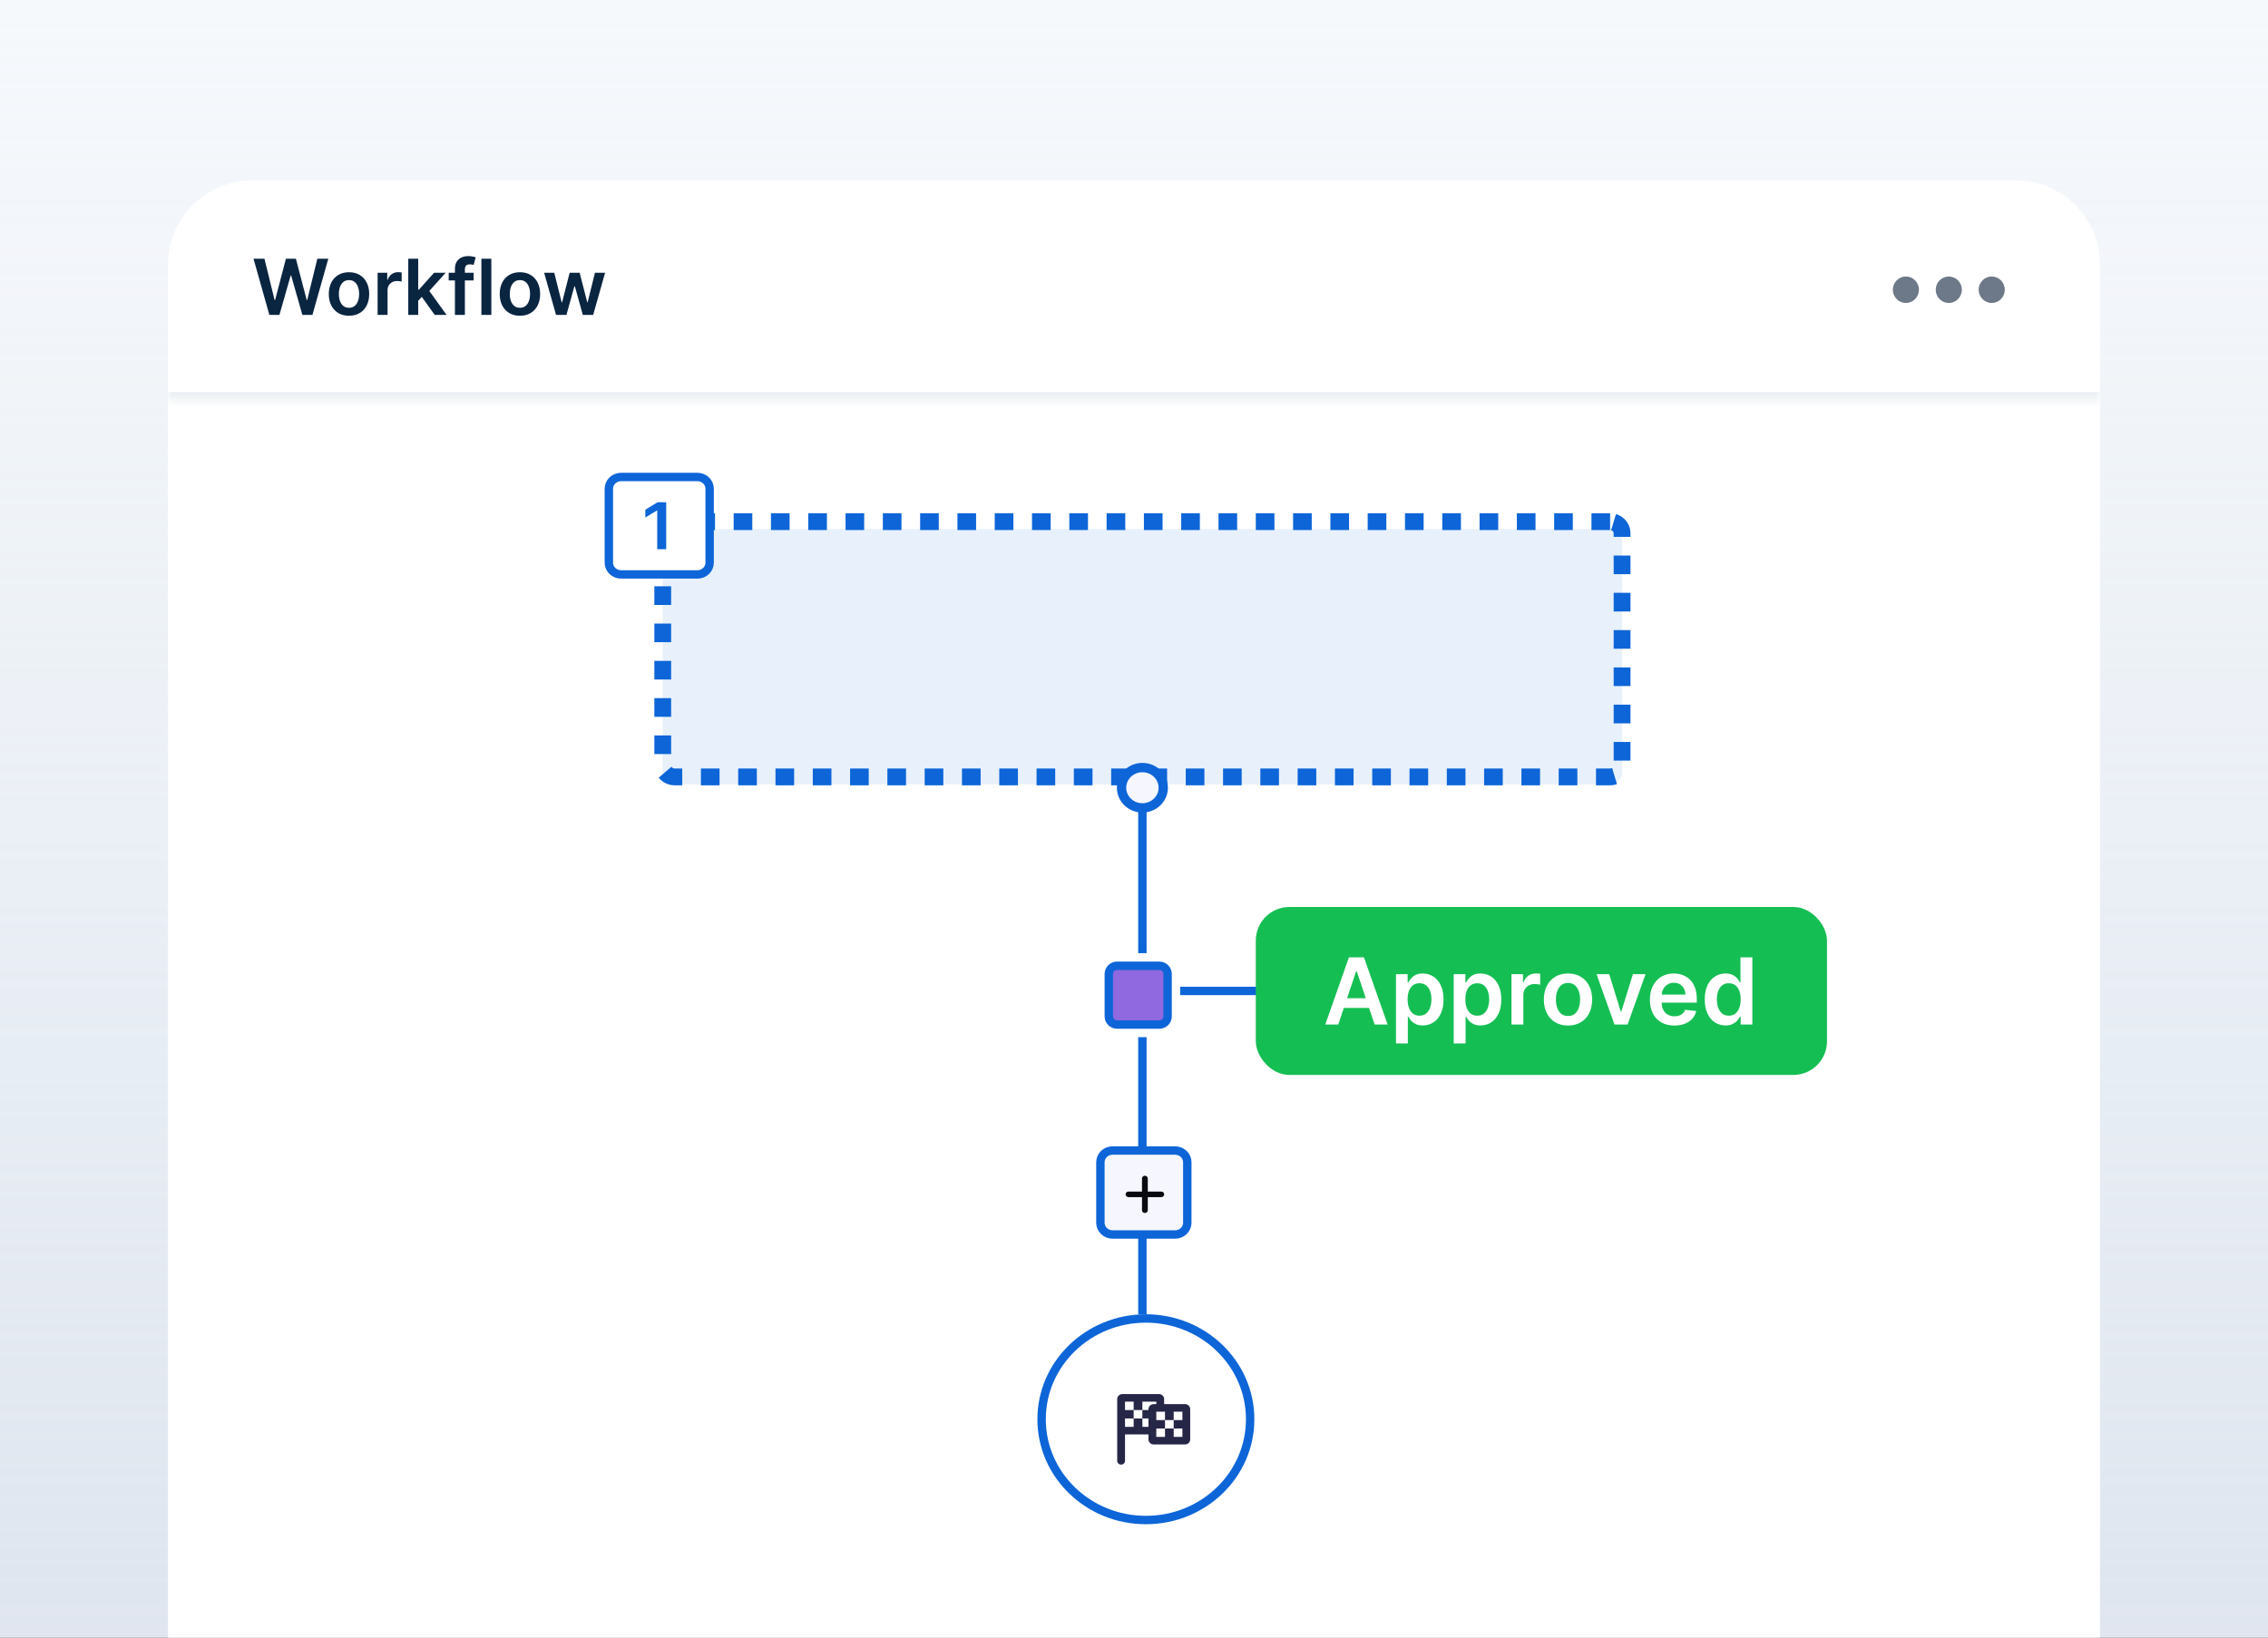 <svg  viewBox="0 0 270 195" fill="none" xmlns="http://www.w3.org/2000/svg">
<rect x="0" y="0" width="270" height="195" fill="#333333" stroke="none"/>
<g clip-path="url(#clip0_603_1792)">
<rect width="270" height="195" fill="#F6F9FC"/>
<rect width="270" height="195" fill="url(#paint0_linear_603_1792)"/>
<g clip-path="url(#clip1_603_1792)">
<path d="M20 31.5C20 25.977 24.477 21.5 30 21.5H240C245.523 21.5 250 25.977 250 31.5V196.5H20V31.5Z" fill="white"/>
<mask id="path-2-inside-1_603_1792" fill="white">
<path d="M20 21.5H250V47.5H20V21.5Z"/>
</mask>
<path d="M20 21.5H250V47.5H20V21.5Z" fill="white" fill-opacity="0.1"/>
<path d="M250 46.69H20V48.31H250V46.69Z" fill="#E7ECF1" mask="url(#path-2-inside-1_603_1792)"/>
<path d="M32.068 37.5L30.18 30.809H31.483L32.689 35.726H32.751L34.038 30.809H35.224L36.514 35.729H36.573L37.779 30.809H39.082L37.194 37.5H35.998L34.659 32.805H34.606L33.264 37.5H32.068ZM41.547 37.598C41.057 37.598 40.633 37.49 40.273 37.275C39.914 37.059 39.635 36.757 39.437 36.37C39.241 35.982 39.143 35.529 39.143 35.011C39.143 34.492 39.241 34.038 39.437 33.648C39.635 33.258 39.914 32.956 40.273 32.74C40.633 32.524 41.057 32.416 41.547 32.416C42.037 32.416 42.462 32.524 42.822 32.74C43.181 32.956 43.459 33.258 43.655 33.648C43.853 34.038 43.952 34.492 43.952 35.011C43.952 35.529 43.853 35.982 43.655 36.37C43.459 36.757 43.181 37.059 42.822 37.275C42.462 37.49 42.037 37.598 41.547 37.598ZM41.554 36.651C41.82 36.651 42.042 36.578 42.22 36.432C42.399 36.284 42.532 36.085 42.619 35.837C42.708 35.589 42.753 35.312 42.753 35.007C42.753 34.7 42.708 34.422 42.619 34.174C42.532 33.924 42.399 33.724 42.22 33.576C42.042 33.428 41.82 33.354 41.554 33.354C41.282 33.354 41.055 33.428 40.874 33.576C40.696 33.724 40.562 33.924 40.472 34.174C40.385 34.422 40.342 34.7 40.342 35.007C40.342 35.312 40.385 35.589 40.472 35.837C40.562 36.085 40.696 36.284 40.874 36.432C41.055 36.578 41.282 36.651 41.554 36.651ZM44.956 37.5V32.482H46.102V33.318H46.155C46.246 33.029 46.403 32.805 46.625 32.648C46.849 32.489 47.105 32.41 47.393 32.41C47.458 32.41 47.531 32.413 47.612 32.42C47.695 32.424 47.763 32.432 47.818 32.443V33.531C47.768 33.513 47.688 33.498 47.579 33.485C47.472 33.47 47.369 33.462 47.269 33.462C47.053 33.462 46.859 33.509 46.687 33.602C46.517 33.694 46.383 33.821 46.285 33.985C46.187 34.148 46.138 34.336 46.138 34.55V37.5H44.956ZM49.681 35.925L49.678 34.498H49.868L51.671 32.482H53.053L50.835 34.952H50.59L49.681 35.925ZM48.603 37.5V30.809H49.786V37.5H48.603ZM51.753 37.5L50.119 35.216L50.916 34.383L53.167 37.5H51.753ZM56.383 32.482V33.397H53.416V32.482H56.383ZM54.158 37.5V32.008C54.158 31.671 54.228 31.39 54.367 31.165C54.509 30.941 54.698 30.773 54.936 30.662C55.173 30.551 55.437 30.495 55.726 30.495C55.931 30.495 56.113 30.512 56.272 30.544C56.431 30.577 56.549 30.607 56.625 30.633L56.39 31.547C56.34 31.532 56.276 31.517 56.2 31.502C56.124 31.484 56.039 31.476 55.945 31.476C55.725 31.476 55.569 31.529 55.478 31.636C55.389 31.74 55.344 31.89 55.344 32.087V37.5H54.158ZM58.492 30.809V37.5H57.309V30.809H58.492ZM61.897 37.598C61.407 37.598 60.982 37.49 60.623 37.275C60.264 37.059 59.985 36.757 59.786 36.37C59.59 35.982 59.492 35.529 59.492 35.011C59.492 34.492 59.59 34.038 59.786 33.648C59.985 33.258 60.264 32.956 60.623 32.74C60.982 32.524 61.407 32.416 61.897 32.416C62.387 32.416 62.812 32.524 63.171 32.74C63.531 32.956 63.808 33.258 64.004 33.648C64.202 34.038 64.302 34.492 64.302 35.011C64.302 35.529 64.202 35.982 64.004 36.37C63.808 36.757 63.531 37.059 63.171 37.275C62.812 37.49 62.387 37.598 61.897 37.598ZM61.904 36.651C62.169 36.651 62.391 36.578 62.57 36.432C62.749 36.284 62.882 36.085 62.969 35.837C63.058 35.589 63.102 35.312 63.102 35.007C63.102 34.7 63.058 34.422 62.969 34.174C62.882 33.924 62.749 33.724 62.57 33.576C62.391 33.428 62.169 33.354 61.904 33.354C61.631 33.354 61.405 33.428 61.224 33.576C61.045 33.724 60.911 33.924 60.822 34.174C60.735 34.422 60.691 34.7 60.691 35.007C60.691 35.312 60.735 35.589 60.822 35.837C60.911 36.085 61.045 36.284 61.224 36.432C61.405 36.578 61.631 36.651 61.904 36.651ZM66.197 37.5L64.779 32.482H65.985L66.867 36.01H66.913L67.814 32.482H69.007L69.909 35.991H69.958L70.827 32.482H72.035L70.614 37.5H69.383L68.442 34.109H68.373L67.432 37.5H66.197Z" fill="#0A2540"/>
<path d="M226.891 36.075C227.75 36.075 228.446 35.37 228.446 34.5C228.446 33.63 227.75 32.925 226.891 32.925C226.033 32.925 225.337 33.63 225.337 34.5C225.337 35.37 226.033 36.075 226.891 36.075Z" fill="#6D7888"/>
<path d="M232 36.075C232.858 36.075 233.554 35.37 233.554 34.5C233.554 33.63 232.858 32.925 232 32.925C231.141 32.925 230.445 33.63 230.445 34.5C230.445 35.37 231.141 36.075 232 36.075Z" fill="#6D7888"/>
<path d="M237.109 36.075C237.968 36.075 238.664 35.37 238.664 34.5C238.664 33.63 237.968 32.925 237.109 32.925C236.251 32.925 235.555 33.63 235.555 34.5C235.555 35.37 236.251 36.075 237.109 36.075Z" fill="#6D7888"/>
<path d="M191.68 63H80.32C79.534 63 78.897 63.616 78.897 64.376V92.024C78.897 92.784 79.534 93.4 80.32 93.4H191.68C192.466 93.4 193.103 92.784 193.103 92.024V64.376C193.103 63.616 192.466 63 191.68 63Z" fill="#0D65D8" fill-opacity="0.1"/>
<path d="M191.68 62.114H80.32C79.534 62.114 78.897 62.73 78.897 63.49V91.138C78.897 91.898 79.534 92.514 80.32 92.514H191.68C192.466 92.514 193.103 91.898 193.103 91.138V63.49C193.103 62.73 192.466 62.114 191.68 62.114Z" stroke="#0D65D8" stroke-width="2" stroke-dasharray="2.22 2.22"/>
<path d="M83.034 56.8H73.931C73.131 56.8 72.482 57.427 72.482 58.2V67C72.482 67.773 73.131 68.4 73.931 68.4H83.034C83.834 68.4 84.482 67.773 84.482 67V58.2C84.482 57.427 83.834 56.8 83.034 56.8Z" fill="white"/>
<path d="M79.31 59.8V65.4H78.241V60.787H78.207L76.827 61.624V60.694L78.293 59.8H79.31Z" fill="#0D65D8"/>
<path d="M83.034 56.8H73.931C73.131 56.8 72.482 57.427 72.482 58.2V67C72.482 67.773 73.131 68.4 73.931 68.4H83.034C83.834 68.4 84.482 67.773 84.482 67V58.2C84.482 57.427 83.834 56.8 83.034 56.8Z" stroke="#0D65D8"/>
<path fill-rule="evenodd" clip-rule="evenodd" d="M136.414 181C143.27 181 148.828 175.628 148.828 169C148.828 162.372 143.27 157 136.414 157C129.558 157 124 162.372 124 169C124 175.628 129.558 181 136.414 181Z" fill="white" stroke="#0D65D8"/>
<path d="M136 124V156" stroke="#0D65D8" stroke-linecap="square"/>
<path d="M136 94V113" stroke="#0D65D8" stroke-linecap="square"/>
<path d="M152 118H141" stroke="#0D65D8" stroke-linecap="square"/>
<path fill-rule="evenodd" clip-rule="evenodd" d="M136 96.2C137.372 96.2 138.483 95.126 138.483 93.8C138.483 92.474 137.372 91.4 136 91.4C134.629 91.4 133.518 92.474 133.518 93.8C133.518 95.126 134.629 96.2 136 96.2Z" fill="#F5F6FE" stroke="#0D65D8" stroke-width="1.11"/>
<path d="M139.897 137H132.448C131.648 137 131 137.627 131 138.4V145.6C131 146.373 131.648 147 132.448 147H139.897C140.696 147 141.345 146.373 141.345 145.6V138.4C141.345 137.627 140.696 137 139.897 137Z" fill="#F5F6FE"/>
<path d="M136.297 140C136.487 140 136.641 140.149 136.641 140.333V141.887H138.248C138.439 141.887 138.593 142.036 138.593 142.22C138.593 142.404 138.439 142.553 138.248 142.553H136.641V144.107C136.641 144.291 136.487 144.44 136.297 144.44C136.106 144.44 135.952 144.291 135.952 144.107V142.553H134.345C134.154 142.553 134 142.404 134 142.22C134 142.036 134.154 141.887 134.345 141.887H135.952V140.333C135.952 140.149 136.106 140 136.297 140Z" fill="#090910"/>
<path d="M139.897 137H132.448C131.648 137 131 137.627 131 138.4V145.6C131 146.373 131.648 147 132.448 147H139.897C140.696 147 141.345 146.373 141.345 145.6V138.4C141.345 137.627 140.696 137 139.897 137Z" stroke="#0D65D8"/>
<path d="M135.996 166.9H137.656V167.2H137.343C137 167.2 136.722 167.469 136.722 167.8V167.901H135.996V168.903H134.96V167.901H133.931V166.9H134.96V167.901H135.996V166.9ZM136.722 168.903V169.902H135.996V168.903H136.722ZM136.722 170.802V171.402C136.722 171.733 137 172.002 137.343 172.002H141.069C141.412 172.002 141.69 171.733 141.69 171.402V167.8C141.69 167.469 141.412 167.2 141.069 167.2H138.587V166.6C138.587 166.269 138.309 166 137.966 166H133.621C133.332 166 133.09 166.19 133.02 166.448C133.007 166.49 133 166.534 133 166.579V173.952C133 174.201 133.209 174.402 133.466 174.402C133.722 174.402 133.931 174.201 133.931 173.952V170.802H136.722ZM133.931 168.903H134.96V169.902H133.931V168.903ZM137.653 168.098H138.689V169.1H137.653V168.098ZM140.762 168.098V169.1H139.725V168.098H140.762ZM137.653 170.102H138.689V169.1H139.725V170.102H140.762V171.103H139.725V170.102H138.689V171.103H137.653V170.102Z" fill="#262647"/>
<path d="M138.02 115H132.98C132.439 115 132 115.439 132 115.98V121.02C132 121.561 132.439 122 132.98 122H138.02C138.561 122 139 121.561 139 121.02V115.98C139 115.439 138.561 115 138.02 115Z" fill="#9068DF" stroke="#0D65D8"/>
<rect x="149.5" y="108" width="68" height="20" rx="4" fill="#15BE53"/>
<path d="M159.316 122H157.77L160.586 114H162.375L165.195 122H163.648L161.512 115.641H161.449L159.316 122ZM159.367 118.863H163.586V120.027H159.367V118.863ZM166.187 124.25V116H167.577V116.992H167.659C167.732 116.846 167.835 116.691 167.968 116.527C168.101 116.361 168.28 116.219 168.507 116.102C168.733 115.982 169.022 115.922 169.374 115.922C169.838 115.922 170.256 116.04 170.628 116.277C171.003 116.512 171.3 116.859 171.519 117.32C171.74 117.779 171.851 118.341 171.851 119.008C171.851 119.667 171.743 120.227 171.526 120.687C171.31 121.148 171.016 121.5 170.644 121.742C170.271 121.984 169.849 122.105 169.378 122.105C169.034 122.105 168.749 122.048 168.522 121.934C168.296 121.819 168.114 121.681 167.976 121.52C167.84 121.355 167.735 121.201 167.659 121.055H167.601V124.25H166.187ZM167.573 119C167.573 119.388 167.628 119.728 167.737 120.02C167.849 120.311 168.009 120.539 168.218 120.703C168.429 120.865 168.684 120.945 168.983 120.945C169.296 120.945 169.558 120.862 169.769 120.695C169.979 120.526 170.138 120.296 170.245 120.004C170.354 119.71 170.409 119.375 170.409 119C170.409 118.628 170.356 118.297 170.249 118.008C170.142 117.719 169.983 117.492 169.772 117.328C169.562 117.164 169.299 117.082 168.983 117.082C168.681 117.082 168.425 117.161 168.214 117.32C168.003 117.479 167.843 117.702 167.733 117.988C167.627 118.275 167.573 118.612 167.573 119ZM173.062 124.25V116H174.452V116.992H174.534C174.607 116.846 174.71 116.691 174.843 116.527C174.976 116.361 175.155 116.219 175.382 116.102C175.608 115.982 175.897 115.922 176.249 115.922C176.713 115.922 177.131 116.04 177.503 116.277C177.878 116.512 178.175 116.859 178.394 117.32C178.615 117.779 178.726 118.341 178.726 119.008C178.726 119.667 178.618 120.227 178.401 120.687C178.185 121.148 177.891 121.5 177.519 121.742C177.146 121.984 176.724 122.105 176.253 122.105C175.909 122.105 175.624 122.048 175.397 121.934C175.171 121.819 174.989 121.681 174.851 121.52C174.715 121.355 174.61 121.201 174.534 121.055H174.476V124.25H173.062ZM174.448 119C174.448 119.388 174.503 119.728 174.612 120.02C174.724 120.311 174.884 120.539 175.093 120.703C175.304 120.865 175.559 120.945 175.858 120.945C176.171 120.945 176.433 120.862 176.644 120.695C176.854 120.526 177.013 120.296 177.12 120.004C177.229 119.71 177.284 119.375 177.284 119C177.284 118.628 177.231 118.297 177.124 118.008C177.017 117.719 176.858 117.492 176.647 117.328C176.437 117.164 176.174 117.082 175.858 117.082C175.556 117.082 175.3 117.161 175.089 117.32C174.878 117.479 174.718 117.702 174.608 117.988C174.502 118.275 174.448 118.612 174.448 119ZM179.937 122V116H181.308V117H181.37C181.479 116.654 181.667 116.387 181.933 116.199C182.201 116.009 182.507 115.914 182.851 115.914C182.929 115.914 183.016 115.918 183.112 115.926C183.211 115.931 183.293 115.94 183.358 115.953V117.254C183.299 117.233 183.203 117.215 183.073 117.199C182.946 117.181 182.822 117.172 182.702 117.172C182.444 117.172 182.213 117.228 182.007 117.34C181.804 117.449 181.644 117.602 181.526 117.797C181.409 117.992 181.351 118.217 181.351 118.473V122H179.937ZM186.668 122.117C186.082 122.117 185.574 121.988 185.145 121.73C184.715 121.473 184.382 121.112 184.145 120.648C183.91 120.185 183.793 119.643 183.793 119.023C183.793 118.404 183.91 117.861 184.145 117.395C184.382 116.928 184.715 116.566 185.145 116.309C185.574 116.051 186.082 115.922 186.668 115.922C187.254 115.922 187.762 116.051 188.191 116.309C188.621 116.566 188.953 116.928 189.187 117.395C189.424 117.861 189.543 118.404 189.543 119.023C189.543 119.643 189.424 120.185 189.187 120.648C188.953 121.112 188.621 121.473 188.191 121.73C187.762 121.988 187.254 122.117 186.668 122.117ZM186.676 120.984C186.993 120.984 187.259 120.897 187.473 120.723C187.686 120.546 187.845 120.309 187.949 120.012C188.056 119.715 188.109 119.384 188.109 119.02C188.109 118.652 188.056 118.32 187.949 118.023C187.845 117.724 187.686 117.486 187.473 117.309C187.259 117.132 186.993 117.043 186.676 117.043C186.35 117.043 186.079 117.132 185.863 117.309C185.65 117.486 185.49 117.724 185.383 118.023C185.279 118.32 185.227 118.652 185.227 119.02C185.227 119.384 185.279 119.715 185.383 120.012C185.49 120.309 185.65 120.546 185.863 120.723C186.079 120.897 186.35 120.984 186.676 120.984ZM195.898 116L193.762 122H192.199L190.063 116H191.57L192.949 120.457H193.012L194.395 116H195.898ZM199.329 122.117C198.728 122.117 198.208 121.992 197.771 121.742C197.336 121.49 197.001 121.133 196.767 120.672C196.532 120.208 196.415 119.663 196.415 119.035C196.415 118.418 196.532 117.876 196.767 117.41C197.004 116.941 197.334 116.577 197.759 116.316C198.183 116.053 198.682 115.922 199.255 115.922C199.625 115.922 199.974 115.982 200.302 116.102C200.632 116.219 200.924 116.401 201.177 116.648C201.432 116.896 201.632 117.211 201.778 117.594C201.924 117.974 201.997 118.427 201.997 118.953V119.387H197.079V118.434H200.642C200.639 118.163 200.58 117.922 200.466 117.711C200.351 117.497 200.191 117.329 199.985 117.207C199.782 117.085 199.545 117.023 199.274 117.023C198.985 117.023 198.731 117.094 198.513 117.234C198.294 117.372 198.123 117.555 198.001 117.781C197.881 118.005 197.82 118.251 197.817 118.52V119.352C197.817 119.701 197.881 120 198.009 120.25C198.136 120.497 198.315 120.687 198.544 120.82C198.773 120.951 199.041 121.016 199.349 121.016C199.554 121.016 199.741 120.987 199.907 120.93C200.074 120.87 200.218 120.783 200.341 120.668C200.463 120.553 200.556 120.411 200.618 120.242L201.938 120.391C201.855 120.74 201.696 121.044 201.462 121.305C201.23 121.562 200.933 121.763 200.571 121.906C200.209 122.047 199.795 122.117 199.329 122.117ZM205.42 122.105C204.949 122.105 204.527 121.984 204.154 121.742C203.782 121.5 203.488 121.148 203.271 120.687C203.055 120.227 202.947 119.667 202.947 119.008C202.947 118.341 203.057 117.779 203.275 117.32C203.497 116.859 203.795 116.512 204.17 116.277C204.545 116.04 204.963 115.922 205.424 115.922C205.775 115.922 206.064 115.982 206.291 116.102C206.518 116.219 206.697 116.361 206.83 116.527C206.963 116.691 207.066 116.846 207.139 116.992H207.197V114H208.615V122H207.225V121.055H207.139C207.066 121.201 206.96 121.355 206.822 121.52C206.684 121.681 206.502 121.819 206.275 121.934C206.049 122.048 205.764 122.105 205.42 122.105ZM205.814 120.945C206.114 120.945 206.369 120.865 206.58 120.703C206.791 120.539 206.951 120.311 207.061 120.02C207.17 119.728 207.225 119.388 207.225 119C207.225 118.612 207.17 118.275 207.061 117.988C206.954 117.702 206.795 117.479 206.584 117.32C206.376 117.161 206.119 117.082 205.814 117.082C205.499 117.082 205.236 117.164 205.025 117.328C204.814 117.492 204.656 117.719 204.549 118.008C204.442 118.297 204.389 118.628 204.389 119C204.389 119.375 204.442 119.71 204.549 120.004C204.658 120.296 204.818 120.526 205.029 120.695C205.243 120.862 205.505 120.945 205.814 120.945Z" fill="white"/>
</g>
</g>
<defs>
<linearGradient id="paint0_linear_603_1792" x1="135" y1="0" x2="135" y2="195" gradientUnits="userSpaceOnUse">
<stop stop-color="#BEC9DC" stop-opacity="0"/>
<stop offset="1" stop-color="#BEC9DC" stop-opacity="0.4"/>
</linearGradient>
<clipPath id="clip0_603_1792">
<rect width="270" height="195" fill="white"/>
</clipPath>
<clipPath id="clip1_603_1792">
<path d="M20 31.5C20 25.977 24.477 21.5 30 21.5H240C245.523 21.5 250 25.977 250 31.5V196.5H20V31.5Z" fill="white"/>
</clipPath>
</defs>
</svg>

